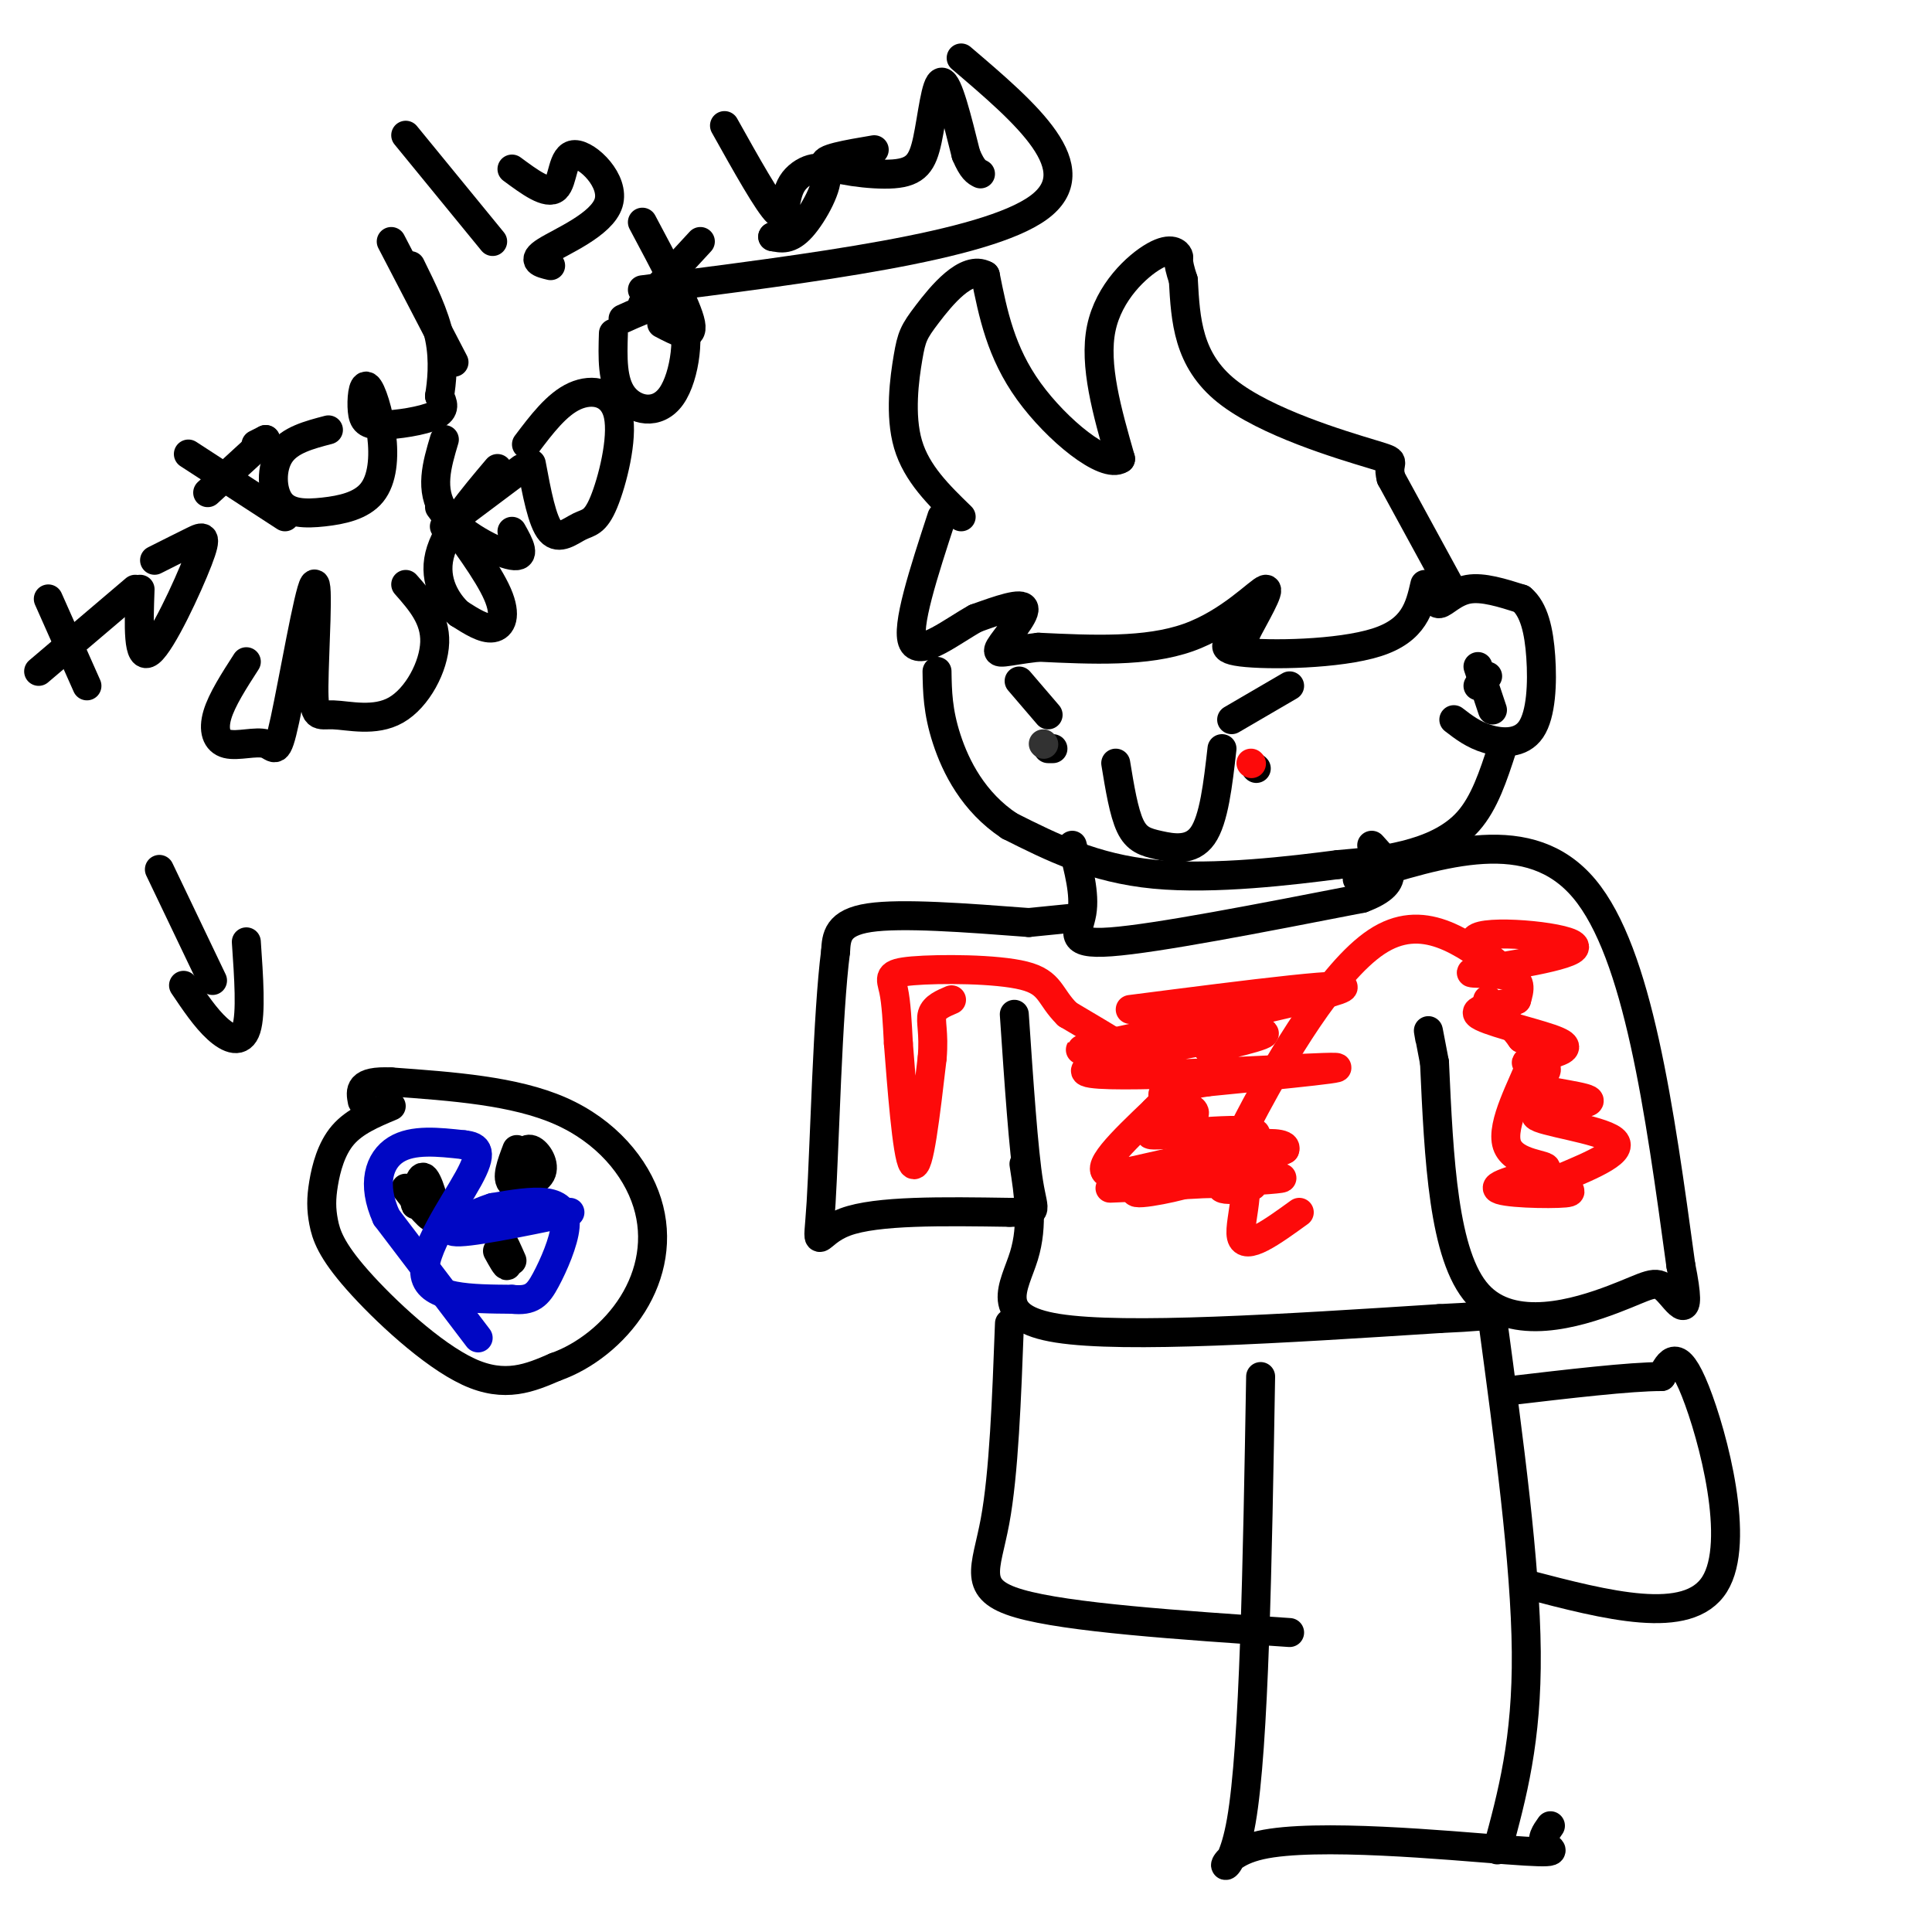 <svg viewBox='0 0 400 400' version='1.1' xmlns='http://www.w3.org/2000/svg' xmlns:xlink='http://www.w3.org/1999/xlink'><g fill='none' stroke='#000000' stroke-width='6' stroke-linecap='round' stroke-linejoin='round'><path d='M81,229c-3.789,1.590 -7.578,3.179 -10,6c-2.422,2.821 -3.478,6.872 -4,10c-0.522,3.128 -0.511,5.333 0,8c0.511,2.667 1.522,5.795 7,12c5.478,6.205 15.422,15.487 23,19c7.578,3.513 12.789,1.256 18,-1'/><path d='M115,283c6.051,-2.110 12.179,-6.885 16,-13c3.821,-6.115 5.337,-13.569 3,-21c-2.337,-7.431 -8.525,-14.837 -18,-19c-9.475,-4.163 -22.238,-5.081 -35,-6'/><path d='M81,224c-6.833,-0.333 -6.417,1.833 -6,4'/><path d='M107,238c-1.143,3.018 -2.286,6.036 -1,7c1.286,0.964 5.000,-0.125 6,-2c1.000,-1.875 -0.714,-4.536 -2,-5c-1.286,-0.464 -2.143,1.268 -3,3'/><path d='M107,241c0.167,0.833 2.083,1.417 4,2'/><path d='M84,246c2.711,3.533 5.422,7.067 6,6c0.578,-1.067 -0.978,-6.733 -2,-8c-1.022,-1.267 -1.511,1.867 -2,5'/><path d='M86,249c-0.167,0.833 0.417,0.417 1,0'/><path d='M103,259c0.917,1.667 1.833,3.333 2,3c0.167,-0.333 -0.417,-2.667 -1,-5'/><path d='M104,257c0.167,-0.167 1.083,1.917 2,4'/><path d='M300,121c0.000,0.000 -12.000,-22.000 -12,-22'/><path d='M288,99c-1.083,-4.036 2.208,-3.125 -4,-5c-6.208,-1.875 -21.917,-6.536 -30,-13c-8.083,-6.464 -8.542,-14.732 -9,-23'/><path d='M245,58c-1.504,-4.537 -0.764,-4.381 -1,-5c-0.236,-0.619 -1.448,-2.013 -5,0c-3.552,2.013 -9.443,7.432 -11,15c-1.557,7.568 1.222,17.284 4,27'/><path d='M232,95c-3.200,2.156 -13.200,-5.956 -19,-14c-5.800,-8.044 -7.400,-16.022 -9,-24'/><path d='M204,57c-3.903,-2.207 -9.159,4.274 -12,8c-2.841,3.726 -3.265,4.695 -4,9c-0.735,4.305 -1.781,11.944 0,18c1.781,6.056 6.391,10.528 11,15'/><path d='M295,121c-1.089,4.756 -2.178,9.511 -10,12c-7.822,2.489 -22.378,2.711 -28,2c-5.622,-0.711 -2.311,-2.356 1,-4'/><path d='M258,131c1.643,-3.226 5.250,-9.292 4,-9c-1.250,0.292 -7.357,6.940 -16,10c-8.643,3.060 -19.821,2.530 -31,2'/><path d='M215,134c-7.024,0.810 -9.083,1.833 -8,0c1.083,-1.833 5.310,-6.524 5,-8c-0.310,-1.476 -5.155,0.262 -10,2'/><path d='M202,128c-4.711,2.578 -11.489,8.022 -13,5c-1.511,-3.022 2.244,-14.511 6,-26'/><path d='M297,121c0.000,2.067 0.000,4.133 1,4c1.000,-0.133 3.000,-2.467 6,-3c3.000,-0.533 7.000,0.733 11,2'/><path d='M315,124c2.608,2.163 3.627,6.569 4,12c0.373,5.431 0.100,11.885 -2,15c-2.100,3.115 -6.029,2.890 -9,2c-2.971,-0.890 -4.986,-2.445 -7,-4'/><path d='M306,138c0.000,0.000 3.000,9.000 3,9'/><path d='M308,140c0.000,0.000 -2.000,2.000 -2,2'/><path d='M311,155c-1.822,5.600 -3.644,11.200 -7,15c-3.356,3.800 -8.244,5.800 -13,7c-4.756,1.200 -9.378,1.600 -14,2'/><path d='M277,179c-9.289,1.200 -25.511,3.200 -38,2c-12.489,-1.200 -21.244,-5.600 -30,-10'/><path d='M209,171c-7.467,-4.933 -11.133,-12.267 -13,-18c-1.867,-5.733 -1.933,-9.867 -2,-14'/><path d='M267,142c0.000,0.000 -12.000,7.000 -12,7'/><path d='M260,159c0.000,0.000 0.100,0.100 0.1,0.1'/><path d='M231,158c0.833,5.089 1.667,10.179 3,13c1.333,2.821 3.167,3.375 6,4c2.833,0.625 6.667,1.321 9,-2c2.333,-3.321 3.167,-10.661 4,-18'/><path d='M218,155c0.000,0.000 -1.000,0.000 -1,0'/><path d='M211,141c0.000,0.000 6.000,7.000 6,7'/><path d='M222,175c1.333,5.044 2.667,10.089 2,14c-0.667,3.911 -3.333,6.689 6,6c9.333,-0.689 30.667,-4.844 52,-9'/><path d='M282,186c9.000,-3.333 5.500,-7.167 2,-11'/><path d='M281,182c17.917,-5.667 35.833,-11.333 47,2c11.167,13.333 15.583,45.667 20,78'/><path d='M348,262c2.663,13.215 -0.678,7.254 -3,5c-2.322,-2.254 -3.625,-0.799 -11,2c-7.375,2.799 -20.821,6.943 -28,-1c-7.179,-7.943 -8.089,-27.971 -9,-48'/><path d='M297,220c-1.667,-8.833 -1.333,-6.917 -1,-5'/><path d='M213,191c-13.167,-1.000 -26.333,-2.000 -33,-1c-6.667,1.000 -6.833,4.000 -7,7'/><path d='M173,197c-1.655,12.583 -2.292,40.542 -3,52c-0.708,11.458 -1.488,6.417 5,4c6.488,-2.417 20.244,-2.208 34,-2'/><path d='M209,251c6.311,-0.089 5.089,0.689 4,-6c-1.089,-6.689 -2.044,-20.844 -3,-35'/><path d='M213,191c0.000,0.000 10.000,-1.000 10,-1'/><path d='M212,241c0.978,6.311 1.956,12.622 0,19c-1.956,6.378 -6.844,12.822 7,15c13.844,2.178 46.422,0.089 79,-2'/><path d='M298,273c15.000,-0.667 13.000,-1.333 11,-2'/><path d='M309,273c3.417,25.333 6.833,50.667 7,69c0.167,18.333 -2.917,29.667 -6,41'/><path d='M261,285c-0.660,38.349 -1.321,76.699 -4,92c-2.679,15.301 -7.378,7.555 4,5c11.378,-2.555 38.833,0.081 51,1c12.167,0.919 9.048,0.120 8,-1c-1.048,-1.120 -0.024,-2.560 1,-4'/><path d='M209,274c-0.578,15.556 -1.156,31.111 -3,41c-1.844,9.889 -4.956,14.111 5,17c9.956,2.889 32.978,4.444 56,6'/><path d='M316,328c16.756,4.378 33.511,8.756 39,0c5.489,-8.756 -0.289,-30.644 -4,-40c-3.711,-9.356 -5.356,-6.178 -7,-3'/><path d='M344,285c-6.500,0.000 -19.250,1.500 -32,3'/><path d='M33,180c0.000,0.000 11.000,23.000 11,23'/><path d='M51,195c0.511,7.400 1.022,14.800 0,18c-1.022,3.200 -3.578,2.200 -6,0c-2.422,-2.200 -4.711,-5.600 -7,-9'/><path d='M10,124c0.000,0.000 8.000,18.000 8,18'/><path d='M8,139c0.000,0.000 20.000,-17.000 20,-17'/><path d='M29,122c-0.268,7.500 -0.536,15.000 2,13c2.536,-2.000 7.875,-13.500 10,-19c2.125,-5.500 1.036,-5.000 -1,-4c-2.036,1.000 -5.018,2.500 -8,4'/><path d='M39,94c0.000,0.000 20.000,13.000 20,13'/><path d='M53,92c0.000,0.000 2.000,-1.000 2,-1'/><path d='M55,91c0.000,0.000 -12.000,11.000 -12,11'/><path d='M68,89c-4.029,1.054 -8.058,2.109 -10,5c-1.942,2.891 -1.798,7.620 0,10c1.798,2.380 5.251,2.412 9,2c3.749,-0.412 7.793,-1.268 10,-4c2.207,-2.732 2.575,-7.339 2,-12c-0.575,-4.661 -2.093,-9.376 -3,-10c-0.907,-0.624 -1.202,2.843 -1,5c0.202,2.157 0.900,3.004 4,3c3.100,-0.004 8.600,-0.858 11,-2c2.400,-1.142 1.700,-2.571 1,-4'/><path d='M91,82c0.422,-2.622 0.978,-7.178 0,-12c-0.978,-4.822 -3.489,-9.911 -6,-15'/><path d='M81,50c0.000,0.000 13.000,25.000 13,25'/><path d='M84,28c0.000,0.000 18.000,22.000 18,22'/><path d='M106,35c3.668,2.711 7.337,5.423 9,4c1.663,-1.423 1.322,-6.979 4,-7c2.678,-0.021 8.375,5.494 7,10c-1.375,4.506 -9.821,8.002 -13,10c-3.179,1.998 -1.089,2.499 1,3'/><path d='M51,137c-2.539,3.938 -5.078,7.876 -6,11c-0.922,3.124 -0.228,5.435 2,6c2.228,0.565 5.988,-0.615 8,0c2.012,0.615 2.274,3.024 4,-5c1.726,-8.024 4.916,-26.480 6,-28c1.084,-1.520 0.061,13.897 0,21c-0.061,7.103 0.839,5.894 4,6c3.161,0.106 8.582,1.529 13,-1c4.418,-2.529 7.834,-9.008 8,-14c0.166,-4.992 -2.917,-8.496 -6,-12'/><path d='M92,91c-1.556,5.222 -3.111,10.444 0,15c3.111,4.556 10.889,8.444 14,9c3.111,0.556 1.556,-2.222 0,-5'/><path d='M92,109c0.000,0.000 16.000,-12.000 16,-12'/><path d='M110,96c1.124,6.012 2.247,12.024 4,14c1.753,1.976 4.135,-0.084 6,-1c1.865,-0.916 3.211,-0.689 5,-5c1.789,-4.311 4.020,-13.161 3,-18c-1.020,-4.839 -5.291,-5.668 -9,-4c-3.709,1.668 -6.854,5.834 -10,10'/><path d='M127,69c-0.155,4.982 -0.310,9.964 2,13c2.310,3.036 7.083,4.125 10,0c2.917,-4.125 3.976,-13.464 2,-17c-1.976,-3.536 -6.988,-1.268 -12,1'/><path d='M133,46c4.667,8.750 9.333,17.500 10,21c0.667,3.500 -2.667,1.750 -6,0'/><path d='M133,63c0.000,0.000 12.000,-13.000 12,-13'/><path d='M150,26c4.552,8.142 9.104,16.284 11,18c1.896,1.716 1.137,-2.994 3,-6c1.863,-3.006 6.348,-4.309 7,-2c0.652,2.309 -2.528,8.231 -5,11c-2.472,2.769 -4.236,2.384 -6,2'/><path d='M160,49c-0.333,0.167 1.833,-0.417 4,-1'/><path d='M181,31c-5.616,0.949 -11.231,1.898 -10,3c1.231,1.102 9.309,2.357 14,2c4.691,-0.357 5.994,-2.327 7,-7c1.006,-4.673 1.716,-12.049 3,-12c1.284,0.049 3.142,7.525 5,15'/><path d='M200,32c1.333,3.167 2.167,3.583 3,4'/><path d='M199,12c13.500,11.500 27.000,23.000 16,31c-11.000,8.000 -46.500,12.500 -82,17'/><path d='M91,105c5.022,6.756 10.044,13.511 12,18c1.956,4.489 0.844,6.711 -1,7c-1.844,0.289 -4.422,-1.356 -7,-3'/><path d='M95,127c-2.511,-2.333 -5.289,-6.667 -4,-12c1.289,-5.333 6.644,-11.667 12,-18'/></g>
<g fill='none' stroke='#FD0A0A' stroke-width='6' stroke-linecap='round' stroke-linejoin='round'><path d='M269,251c-5.643,4.089 -11.286,8.179 -12,5c-0.714,-3.179 3.500,-13.625 -2,-16c-5.500,-2.375 -20.714,3.321 -25,3c-4.286,-0.321 2.357,-6.661 9,-13'/><path d='M239,230c2.733,-3.000 5.067,-4.000 2,-7c-3.067,-3.000 -11.533,-8.000 -20,-13'/><path d='M221,210c-3.805,-3.734 -3.319,-6.568 -9,-8c-5.681,-1.432 -17.530,-1.463 -23,-1c-5.470,0.463 -4.563,1.418 -4,4c0.563,2.582 0.781,6.791 1,11'/><path d='M186,216c0.644,8.244 1.756,23.356 3,25c1.244,1.644 2.622,-10.178 4,-22'/><path d='M193,219c0.444,-5.289 -0.444,-7.511 0,-9c0.444,-1.489 2.222,-2.244 4,-3'/><path d='M234,209c24.833,-3.190 49.667,-6.381 43,-4c-6.667,2.381 -44.833,10.333 -52,12c-7.167,1.667 16.667,-2.952 26,-4c9.333,-1.048 4.167,1.476 -1,4'/><path d='M250,217c4.802,-0.571 17.308,-3.998 9,-3c-8.308,0.998 -37.429,6.423 -34,8c3.429,1.577 39.408,-0.692 49,-1c9.592,-0.308 -7.204,1.346 -24,3'/><path d='M250,224c-6.368,0.979 -10.290,1.926 -9,3c1.290,1.074 7.790,2.274 6,4c-1.790,1.726 -11.869,3.979 -8,4c3.869,0.021 21.687,-2.190 21,0c-0.687,2.190 -19.877,8.782 -24,11c-4.123,2.218 6.822,0.062 10,-1c3.178,-1.062 -1.411,-1.031 -6,-1'/><path d='M240,244c7.325,-0.303 28.637,-0.562 25,0c-3.637,0.562 -32.222,1.944 -35,2c-2.778,0.056 20.252,-1.216 27,-1c6.748,0.216 -2.786,1.919 -4,1c-1.214,-0.919 5.893,-4.459 13,-8'/><path d='M266,238c0.681,-1.541 -4.116,-1.392 -7,-1c-2.884,0.392 -3.853,1.029 1,-8c4.853,-9.029 15.530,-27.722 25,-34c9.470,-6.278 17.735,-0.139 26,6'/><path d='M311,201c1.327,-0.697 -8.354,-5.441 -5,-7c3.354,-1.559 19.744,0.067 20,2c0.256,1.933 -15.624,4.174 -20,5c-4.376,0.826 2.750,0.236 6,1c3.250,0.764 2.625,2.882 2,5'/><path d='M314,207c-2.365,1.190 -9.278,1.664 -8,3c1.278,1.336 10.749,3.532 15,5c4.251,1.468 3.284,2.208 1,3c-2.284,0.792 -5.884,1.636 -6,2c-0.116,0.364 3.253,0.247 4,1c0.747,0.753 -1.126,2.377 -3,4'/><path d='M317,225c3.211,1.171 12.737,2.097 12,3c-0.737,0.903 -11.737,1.781 -11,3c0.737,1.219 13.211,2.777 16,5c2.789,2.223 -4.105,5.112 -11,8'/><path d='M323,244c-0.422,1.916 4.023,2.707 1,3c-3.023,0.293 -13.514,0.090 -14,-1c-0.486,-1.090 9.035,-3.065 10,-4c0.965,-0.935 -6.625,-0.829 -8,-5c-1.375,-4.171 3.464,-12.620 5,-17c1.536,-4.380 -0.232,-4.690 -2,-5'/><path d='M315,215c-1.500,-2.167 -4.250,-5.083 -7,-8'/><path d='M259,158c0.000,0.000 0.100,0.100 0.1,0.1'/></g>
<g fill='none' stroke='#323232' stroke-width='6' stroke-linecap='round' stroke-linejoin='round'><path d='M216,154c0.000,0.000 0.100,0.100 0.1,0.1'/></g>
<g fill='none' stroke='#0007C4' stroke-width='6' stroke-linecap='round' stroke-linejoin='round'><path d='M99,277c0.000,0.000 -19.000,-25.000 -19,-25'/><path d='M80,252c-3.133,-6.956 -1.467,-11.844 2,-14c3.467,-2.156 8.733,-1.578 14,-1'/><path d='M96,237c3.143,0.298 4.000,1.542 1,7c-3.000,5.458 -9.857,15.131 -9,20c0.857,4.869 9.429,4.935 18,5'/><path d='M106,269c4.099,0.451 5.346,-0.920 7,-4c1.654,-3.080 3.715,-7.868 4,-11c0.285,-3.132 -1.204,-4.609 -4,-5c-2.796,-0.391 -6.898,0.305 -11,1'/><path d='M102,250c-4.556,1.444 -10.444,4.556 -8,5c2.444,0.444 13.222,-1.778 24,-4'/></g>
</svg>
